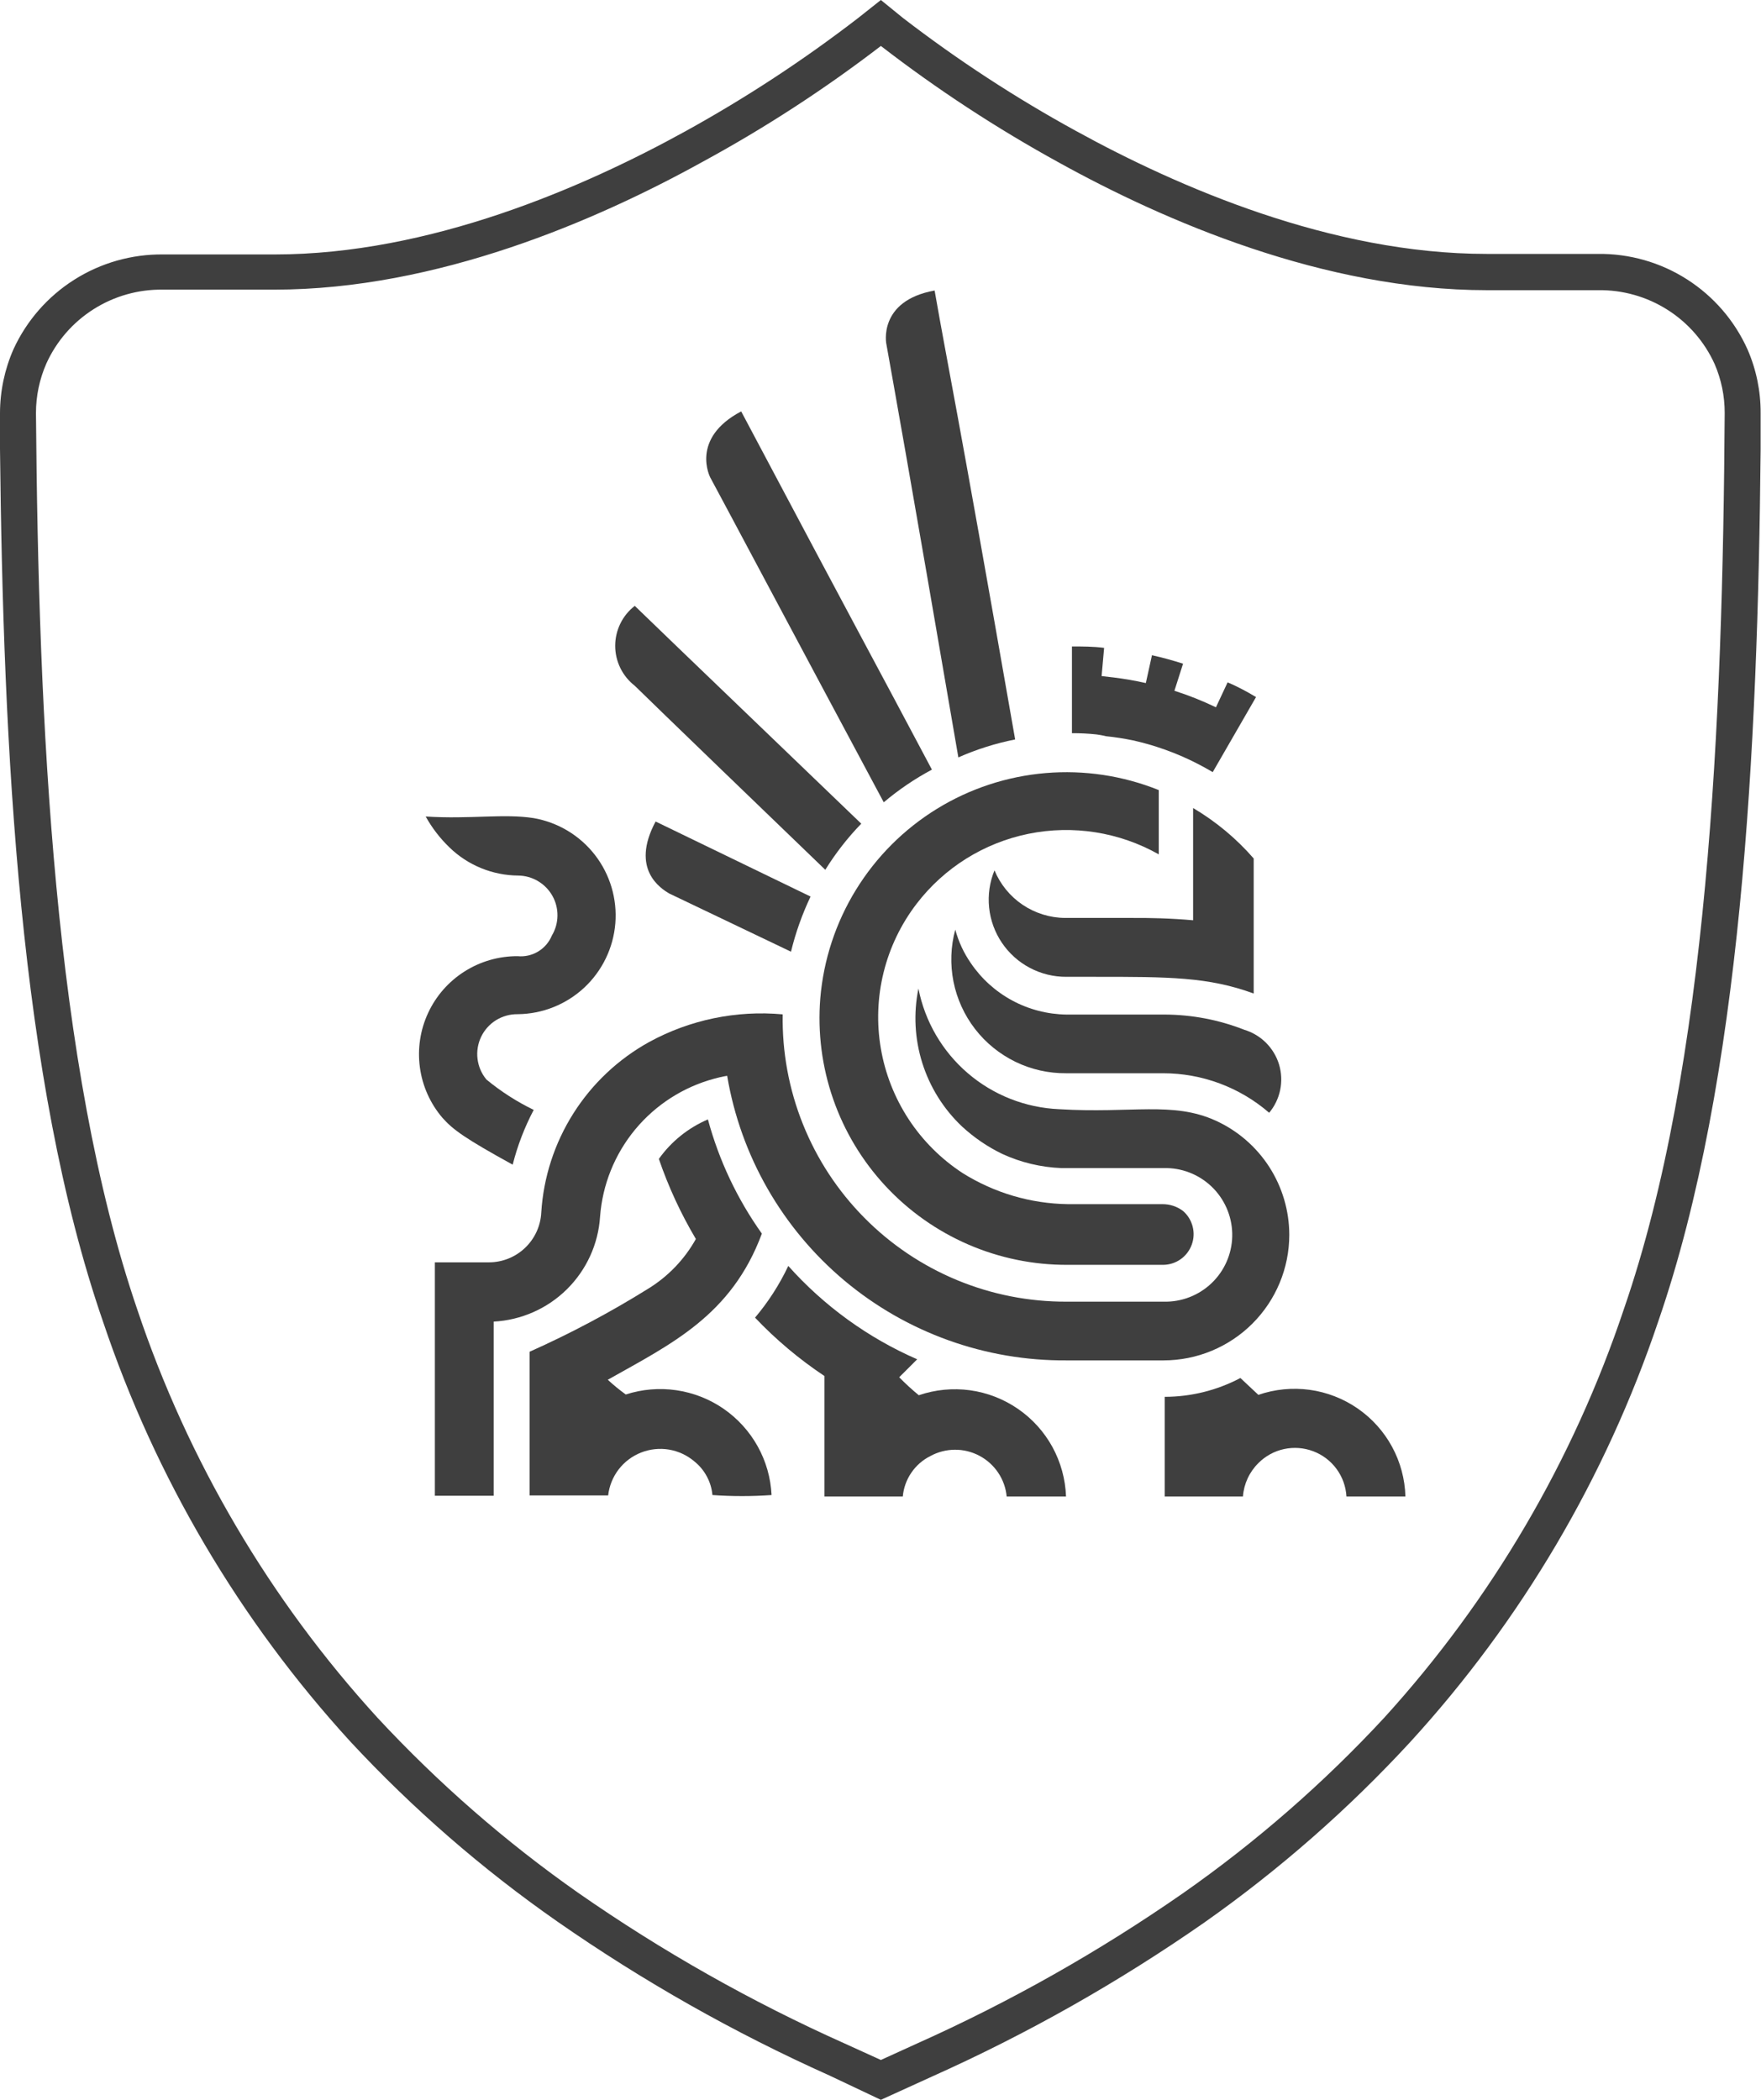<?xml version="1.0" encoding="UTF-8"?> <svg xmlns="http://www.w3.org/2000/svg" width="52" height="62" viewBox="0 0 52 62" fill="none"> <path d="M51.602 10.317C51.221 9.468 50.599 8.748 49.813 8.247C49.028 7.745 48.112 7.485 47.18 7.497H43.894C39.313 7.497 34.775 5.519 31.77 3.865C29.984 2.887 28.277 1.772 26.663 0.53L26.011 0L25.342 0.53C23.726 1.776 22.017 2.896 20.23 3.881C17.231 5.535 12.692 7.513 8.111 7.513H4.82C3.891 7.502 2.979 7.761 2.194 8.258C1.409 8.755 0.785 9.468 0.398 10.312C0.137 10.905 0.002 11.546 0 12.194V13.255C0.096 22.093 0.568 31.869 3.042 39.022C4.586 43.621 7.075 47.847 10.351 51.428C12.19 53.406 14.235 55.184 16.45 56.73C18.984 58.496 21.678 60.021 24.498 61.284L26.011 62L27.513 61.316C30.334 60.054 33.03 58.529 35.566 56.762C37.777 55.205 39.817 53.417 41.649 51.428C44.924 47.846 47.416 43.62 48.964 39.022C51.432 31.875 51.904 22.093 51.989 13.281V12.194C51.992 11.549 51.86 10.909 51.602 10.317ZM50.928 12.194C50.869 21.303 50.439 31.456 47.95 38.656C46.455 43.123 44.045 47.231 40.874 50.718C39.088 52.645 37.102 54.378 34.95 55.887C32.469 57.614 29.832 59.105 27.072 60.34L26.011 60.823L24.949 60.34C22.189 59.106 19.552 57.615 17.072 55.887C14.92 54.377 12.935 52.644 11.147 50.718C7.97 47.239 5.554 43.136 4.056 38.672C1.592 31.472 1.136 21.319 1.062 12.194C1.062 11.691 1.167 11.192 1.37 10.731C1.668 10.073 2.153 9.516 2.764 9.129C3.375 8.742 4.086 8.541 4.809 8.552H8.1C12.91 8.552 17.623 6.505 20.739 4.782C22.583 3.78 24.346 2.635 26.011 1.357C27.671 2.638 29.428 3.788 31.266 4.798C34.377 6.521 39.096 8.568 43.905 8.568H47.191C47.914 8.557 48.625 8.758 49.236 9.145C49.847 9.532 50.332 10.089 50.63 10.747C50.828 11.204 50.929 11.697 50.928 12.194Z" fill="#3F3F3F"></path> <path d="M24.222 29.478C24.141 30.484 24.27 31.495 24.601 32.448C24.932 33.401 25.457 34.275 26.144 35.015C26.83 35.754 27.663 36.343 28.59 36.745C29.516 37.146 30.516 37.351 31.526 37.346H34.35C34.534 37.344 34.713 37.286 34.863 37.18C35.013 37.074 35.127 36.924 35.19 36.752C35.254 36.58 35.263 36.392 35.217 36.214C35.171 36.036 35.073 35.876 34.934 35.756C34.76 35.624 34.547 35.553 34.329 35.554C32.927 35.554 31.887 35.554 31.531 35.554C30.431 35.538 29.357 35.221 28.426 34.637C27.791 34.223 27.249 33.682 26.833 33.049C26.418 32.415 26.137 31.703 26.01 30.957C25.882 30.21 25.91 29.445 26.092 28.71C26.274 27.975 26.606 27.285 27.067 26.684C27.882 25.62 29.055 24.887 30.369 24.619C31.683 24.351 33.05 24.567 34.217 25.226V23.328C33.158 22.902 32.013 22.73 30.875 22.826C29.737 22.922 28.637 23.284 27.665 23.882C26.692 24.481 25.874 25.299 25.276 26.271C24.678 27.243 24.317 28.341 24.222 29.478Z" fill="#3F3F3F"></path> <path d="M29.976 21.833C28.176 11.542 28.033 11.06 27.598 8.578C25.91 8.881 26.17 10.169 26.175 10.169C26.356 11.182 26.828 13.785 28.299 22.363C28.836 22.125 29.399 21.948 29.976 21.833Z" fill="#3F3F3F"></path> <path d="M28.665 28.434C28.457 28.134 28.303 27.8 28.208 27.448C28.072 27.948 28.054 28.474 28.155 28.983C28.256 29.491 28.474 29.97 28.791 30.381C29.108 30.792 29.517 31.123 29.984 31.351C30.451 31.578 30.964 31.693 31.483 31.689H34.345C35.495 31.689 36.607 32.103 37.477 32.856C37.639 32.661 37.751 32.43 37.802 32.182C37.853 31.934 37.842 31.677 37.77 31.434C37.697 31.192 37.565 30.971 37.386 30.791C37.207 30.612 36.987 30.48 36.744 30.406C35.995 30.111 35.197 29.959 34.392 29.956H31.489C30.93 29.948 30.381 29.806 29.89 29.541C29.398 29.276 28.977 28.896 28.665 28.434Z" fill="#3F3F3F"></path> <path d="M35.231 23.858V27.172C34.573 27.114 33.947 27.098 33.357 27.103C32.662 27.103 32.02 27.103 31.452 27.103C31.004 27.1 30.568 26.964 30.197 26.715C29.826 26.465 29.537 26.111 29.366 25.698C29.223 26.045 29.169 26.422 29.207 26.795C29.245 27.168 29.375 27.526 29.585 27.837C29.795 28.148 30.079 28.403 30.411 28.578C30.743 28.753 31.113 28.844 31.489 28.842H32.354C34.509 28.842 35.677 28.842 37.02 29.335V25.348C36.508 24.759 35.904 24.256 35.231 23.858Z" fill="#3F3F3F"></path> <path d="M18.478 41.174C18.293 41.04 18.116 40.895 17.947 40.739C19.826 39.679 21.599 38.841 22.497 36.424C21.77 35.403 21.23 34.261 20.904 33.052C20.323 33.3 19.821 33.704 19.455 34.218C19.737 35.042 20.104 35.834 20.548 36.583C20.214 37.182 19.731 37.686 19.147 38.046C18.021 38.748 16.849 39.371 15.638 39.912V44.154H17.958C17.99 43.875 18.097 43.609 18.268 43.386C18.439 43.163 18.668 42.991 18.93 42.888C19.192 42.785 19.477 42.755 19.755 42.801C20.032 42.848 20.292 42.969 20.506 43.152C20.657 43.273 20.781 43.423 20.872 43.594C20.964 43.764 21.02 43.951 21.037 44.143C21.618 44.184 22.202 44.184 22.783 44.143C22.759 43.638 22.619 43.146 22.373 42.704C22.127 42.262 21.782 41.883 21.366 41.595C20.949 41.308 20.472 41.121 19.971 41.048C19.471 40.975 18.959 41.018 18.478 41.174Z" fill="#3F3F3F"></path> <path d="M27.131 41.196C26.928 41.029 26.735 40.852 26.552 40.665C26.717 40.506 26.94 40.273 27.083 40.135C25.63 39.501 24.332 38.56 23.277 37.378C23.017 37.928 22.687 38.441 22.295 38.905C22.911 39.554 23.599 40.132 24.344 40.628V44.186H26.658C26.681 43.934 26.767 43.693 26.91 43.484C27.052 43.275 27.245 43.106 27.47 42.993C27.692 42.871 27.941 42.807 28.194 42.805C28.447 42.803 28.696 42.864 28.92 42.983C29.144 43.101 29.334 43.273 29.475 43.483C29.616 43.693 29.702 43.934 29.726 44.186H31.478C31.46 43.674 31.322 43.173 31.076 42.723C30.829 42.274 30.481 41.888 30.058 41.598C29.635 41.307 29.151 41.119 28.642 41.049C28.134 40.98 27.616 41.03 27.131 41.196Z" fill="#3F3F3F"></path> <path d="M38.071 36.461C38.07 35.75 37.865 35.055 37.481 34.457C37.096 33.859 36.547 33.384 35.9 33.089C34.626 32.511 33.416 32.882 31.271 32.75C30.279 32.707 29.33 32.333 28.577 31.687C27.824 31.041 27.311 30.16 27.12 29.187C26.971 29.919 27.01 30.676 27.235 31.389C27.46 32.101 27.862 32.745 28.405 33.259C28.759 33.586 29.159 33.86 29.594 34.07C30.142 34.323 30.736 34.465 31.34 34.489H34.361C34.884 34.475 35.392 34.67 35.772 35.031C36.151 35.391 36.372 35.888 36.386 36.411C36.399 36.934 36.204 37.441 35.843 37.82C35.482 38.199 34.985 38.42 34.461 38.433H31.499C30.388 38.438 29.286 38.222 28.259 37.796C27.232 37.37 26.301 36.744 25.52 35.953C24.738 35.163 24.123 34.225 23.71 33.194C23.296 32.163 23.093 31.061 23.112 29.95C21.746 29.825 20.372 30.109 19.168 30.767C18.257 31.271 17.487 31.996 16.931 32.875C16.374 33.755 16.048 34.76 15.983 35.798C15.964 36.196 15.792 36.571 15.504 36.845C15.215 37.12 14.832 37.273 14.433 37.272H12.841V44.164H14.577V39.022C15.389 38.979 16.158 38.641 16.737 38.07C17.316 37.499 17.666 36.736 17.719 35.925C17.789 34.98 18.151 34.08 18.756 33.349C19.361 32.619 20.178 32.094 21.095 31.848C21.371 31.774 21.435 31.774 21.472 31.764C21.87 34.126 23.098 36.27 24.935 37.811C26.773 39.351 29.101 40.186 31.499 40.167C32.779 40.167 33.798 40.167 34.361 40.167C35.344 40.166 36.287 39.775 36.983 39.08C37.678 38.385 38.07 37.443 38.071 36.461Z" fill="#3F3F3F"></path> <path d="M37.158 41.185L36.627 40.687C35.939 41.051 35.172 41.242 34.392 41.243C34.392 41.317 34.392 44.138 34.392 44.186H36.702C36.73 43.813 36.892 43.463 37.158 43.2C37.365 42.991 37.629 42.847 37.917 42.785C38.204 42.723 38.504 42.746 38.779 42.85C39.054 42.954 39.293 43.136 39.467 43.373C39.641 43.61 39.742 43.892 39.759 44.186H41.5C41.486 43.672 41.351 43.17 41.106 42.718C40.861 42.267 40.513 41.879 40.09 41.587C39.667 41.295 39.181 41.106 38.672 41.036C38.163 40.967 37.644 41.017 37.158 41.185Z" fill="#3F3F3F"></path> <path d="M23.357 28.1C23.493 27.539 23.687 26.994 23.935 26.472L19.359 24.256C18.6 25.677 19.529 26.239 19.752 26.377L23.357 28.1Z" fill="#3F3F3F"></path> <path d="M26.096 23.689C26.535 23.318 27.011 22.995 27.518 22.724C25.634 19.172 25.623 19.193 21.886 12.147C20.368 12.947 20.973 14.098 20.973 14.098C21.095 14.315 23.951 19.686 26.096 23.689Z" fill="#3F3F3F"></path> <path d="M24.37 25.682C24.674 25.191 25.03 24.734 25.432 24.32C24.614 23.53 19.561 18.684 18.744 17.889C18.564 18.028 18.418 18.207 18.318 18.412C18.218 18.616 18.166 18.841 18.166 19.068C18.166 19.296 18.218 19.52 18.318 19.725C18.418 19.929 18.564 20.108 18.744 20.248C18.744 20.248 19.338 20.836 24.37 25.682Z" fill="#3F3F3F"></path> <path d="M15.283 28.232C14.728 28.23 14.184 28.387 13.716 28.684C13.248 28.981 12.875 29.405 12.642 29.908C12.408 30.41 12.324 30.969 12.399 31.518C12.473 32.066 12.704 32.582 13.064 33.004C13.372 33.354 13.748 33.624 15.139 34.388C15.281 33.826 15.49 33.283 15.76 32.771C15.261 32.529 14.792 32.228 14.364 31.875C14.22 31.702 14.129 31.491 14.101 31.267C14.073 31.044 14.11 30.817 14.207 30.614C14.304 30.411 14.457 30.24 14.649 30.121C14.841 30.003 15.062 29.942 15.288 29.945C16.017 29.938 16.716 29.659 17.25 29.163C17.783 28.666 18.111 27.989 18.17 27.263C18.228 26.538 18.013 25.816 17.566 25.241C17.119 24.666 16.473 24.279 15.755 24.155C14.879 24.017 13.886 24.192 12.57 24.108C12.757 24.445 12.993 24.752 13.271 25.02C13.815 25.549 14.544 25.847 15.304 25.852C15.51 25.855 15.711 25.911 15.888 26.017C16.065 26.122 16.211 26.272 16.312 26.451C16.413 26.631 16.464 26.833 16.461 27.039C16.459 27.245 16.402 27.446 16.296 27.623C16.215 27.82 16.073 27.985 15.89 28.095C15.708 28.205 15.495 28.253 15.283 28.232Z" fill="#3F3F3F"></path> <path d="M37.089 20.582L35.81 22.798C35.603 22.676 35.385 22.559 35.167 22.453C34.839 22.296 34.5 22.162 34.154 22.05C33.925 21.976 33.686 21.913 33.453 21.86C33.191 21.806 32.927 21.765 32.662 21.738C32.569 21.715 32.475 21.697 32.381 21.685C32.139 21.659 31.896 21.647 31.653 21.648V19.087C31.966 19.087 32.285 19.087 32.603 19.129L32.529 19.962L32.89 20.004C33.208 20.043 33.523 20.098 33.835 20.168L34.016 19.346C34.329 19.415 34.631 19.5 34.934 19.596L34.679 20.396C35.099 20.53 35.508 20.693 35.905 20.884L36.25 20.147C36.537 20.269 36.818 20.418 37.089 20.582Z" fill="#3F3F3F"></path> </svg> 
